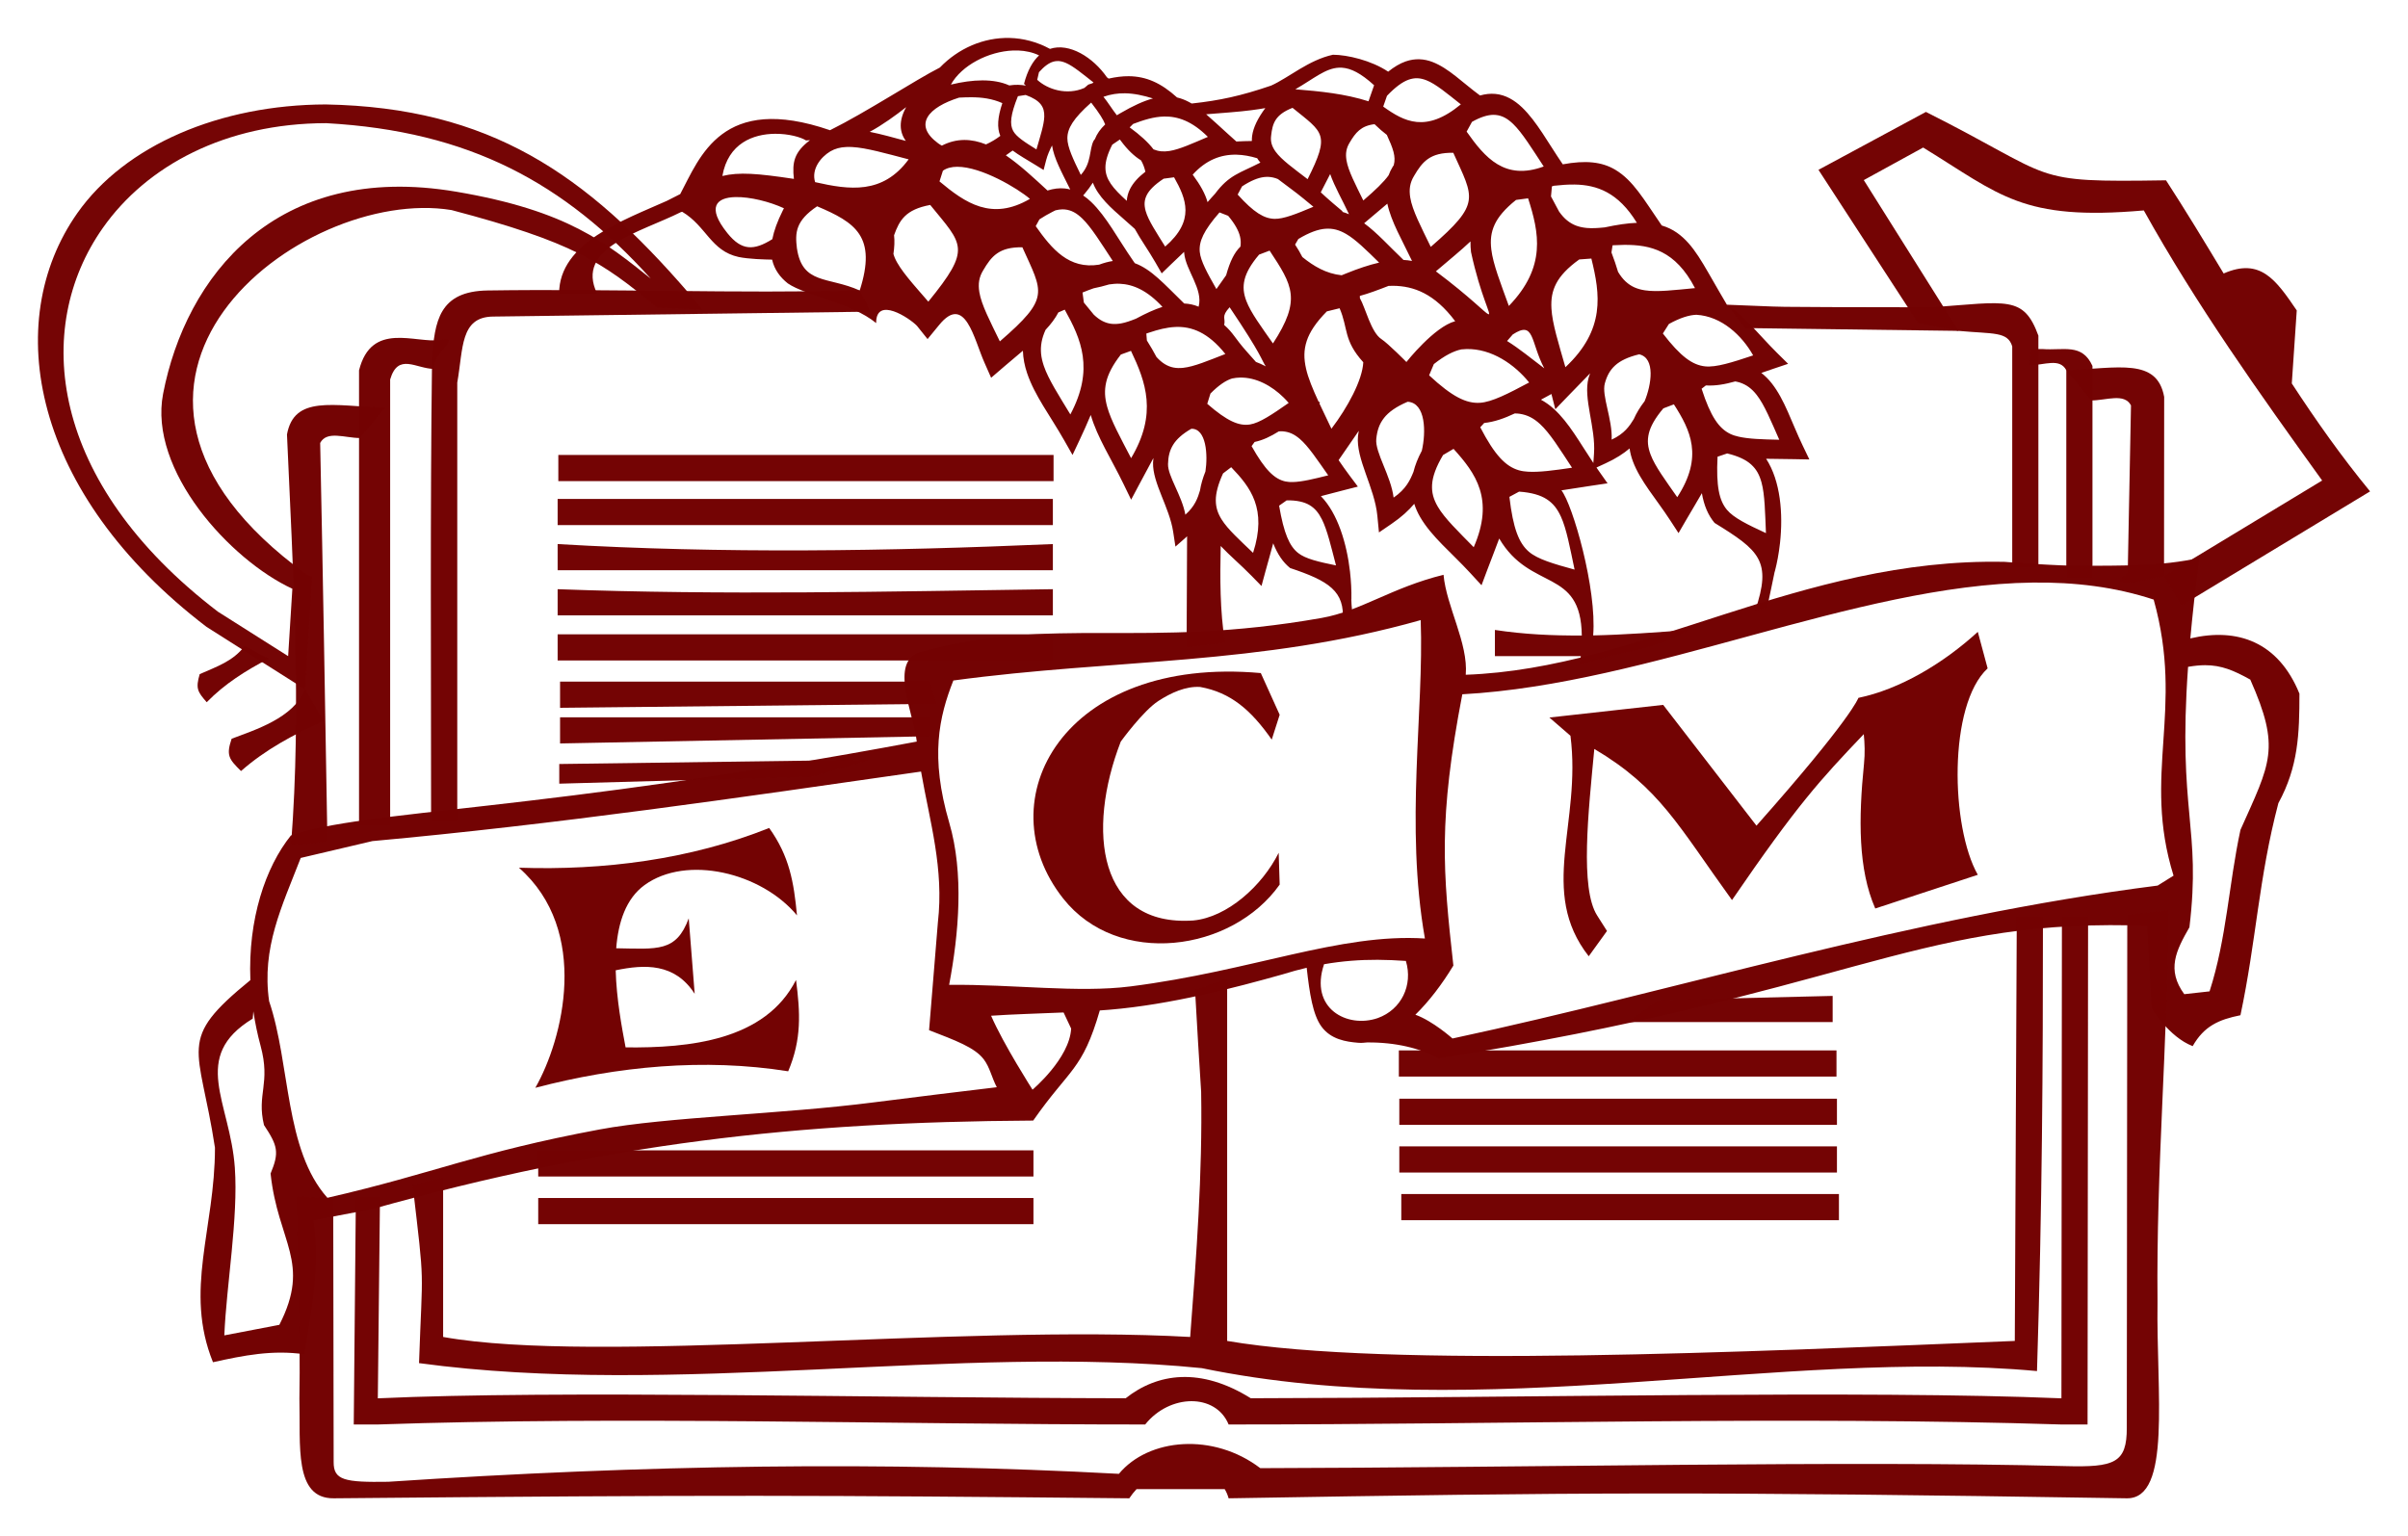 <?xml version="1.0" encoding="UTF-8" standalone="no"?> <svg xmlns:dc="http://purl.org/dc/elements/1.1/" xmlns:cc="http://creativecommons.org/ns#" xmlns:rdf="http://www.w3.org/1999/02/22-rdf-syntax-ns#" xmlns:svg="http://www.w3.org/2000/svg" xmlns="http://www.w3.org/2000/svg" xmlns:sodipodi="http://sodipodi.sourceforge.net/DTD/sodipodi-0.dtd" xmlns:inkscape="http://www.inkscape.org/namespaces/inkscape" version="1.1" id="svg4513" width="507.745" height="323.99" viewBox="0 0 507.745 323.99" sodipodi:docname="Editura de Stat a Moldovei (Tiraspol), 1938 logo.svg" inkscape:version="0.92.1 r15371"><defs id="defs4517"></defs><g id="g5826" transform="translate(-108.643,-102.95)"></g><g id="g6434" transform="translate(-108.643,-102.95)"><g transform="translate(2.35,-1.217)" id="g5137"><path inkscape:connector-curvature="0" id="path4523" style="fill:#730303;fill-opacity:1;stroke:#000000;stroke-width:0;stroke-linecap:butt;stroke-linejoin:miter;stroke-miterlimit:4;stroke-dasharray:none;stroke-opacity:1" d="m 268.479,278.787 c -16.655,6.662 -34.887,8.983 -52.773,8.377 15.148,13.314 9.282,36.267 3.465,46.42 17.311,-4.541 35.606,-6.303 53.32,-3.482 2.855,-6.767 2.547,-12.285 1.65,-19.27 -6.49,12.795 -22.517,14.379 -35.939,14.229 -0.77,-4.097 -1.93,-10.198 -2.086,-16.26 6.074,-1.259 12.446,-1.577 16.656,4.959 l -1.256,-15.916 c -2.634,7.159 -6.59,6.455 -15.293,6.311 0.431,-5.471 2.037,-10.459 5.977,-13.326 8.832,-6.429 24.643,-2.66 32.143,6.389 -0.668,-7.01 -1.585,-12.46 -5.863,-18.43 z"></path><path style="fill:#730303;fill-opacity:1;stroke:#000000;stroke-width:0;stroke-linecap:butt;stroke-linejoin:miter;stroke-miterlimit:4;stroke-dasharray:none;stroke-opacity:1" d="m 372.143,246.117 c -41.678,-3.725 -58.06,26.804 -41.675,47.539 11.532,14.593 35.614,11.291 45.654,-2.932 l -0.209,-6.702 c -3.496,7.014 -10.857,13.593 -17.979,14.272 -20.097,1.402 -22.588,-18.949 -15.319,-37.727 0,0 4.678,-6.472 7.958,-8.586 2.598,-1.674 5.712,-3.136 8.796,-2.932 6.443,1.167 10.722,4.868 15.078,11.099 l 1.675,-5.236 z" id="path5091" inkscape:connector-curvature="0" sodipodi:nodetypes="csccccacccc"></path><path id="path5093" style="fill:#730303;fill-opacity:1;stroke:#000000;stroke-width:0;stroke-linecap:butt;stroke-linejoin:miter;stroke-miterlimit:4;stroke-dasharray:none;stroke-opacity:1" d="m 523.328,237.426 c -7.301,6.679 -16.451,12.112 -25.176,13.92 0,0 -1.346,4.243 -21.494,26.951 l -19.672,-25.471 -23.99,2.666 4.443,3.85 c 2.373,18.509 -6.864,32.812 3.85,46.498 l 3.85,-5.332 -2.072,-3.258 c -3.647,-5.731 -1.86,-21.769 -0.6,-35.131 13.824,8.191 17.675,16.18 29.031,31.873 13.753,-20.08 18.57,-25.325 27.787,-34.994 0.197,1.97 0.271,4.032 0.049,6.236 -1.17,11.599 -1.252,22.266 2.373,30.535 l 21.621,-7.107 c -5.726,-10.089 -6.279,-35.782 2.072,-43.537 z" inkscape:connector-curvature="0" sodipodi:nodetypes="ccccccccccccccccc"></path><path sodipodi:nodetypes="cccccsscccccccccccccsccccccccccccscccccccsccccccccccccccccccccssccccccccccccccccsccccccc" inkscape:connector-curvature="0" id="rect5103" style="color:#000000;font-style:normal;font-variant:normal;font-weight:normal;font-stretch:normal;font-size:medium;line-height:normal;font-family:sans-serif;font-variant-ligatures:normal;font-variant-position:normal;font-variant-caps:normal;font-variant-numeric:normal;font-variant-alternates:normal;font-feature-settings:normal;text-indent:0;text-align:start;text-decoration:none;text-decoration-line:none;text-decoration-style:solid;text-decoration-color:#000000;letter-spacing:normal;word-spacing:normal;text-transform:none;writing-mode:lr-tb;direction:ltr;text-orientation:mixed;dominant-baseline:auto;baseline-shift:baseline;text-anchor:start;white-space:normal;shape-padding:0;clip-rule:nonzero;display:inline;overflow:visible;visibility:visible;opacity:1;isolation:auto;mix-blend-mode:normal;color-interpolation:sRGB;color-interpolation-filters:linearRGB;solid-color:#000000;solid-opacity:1;vector-effect:none;fill:#730303;fill-opacity:1;fill-rule:nonzero;stroke:none;stroke-width:6.3;stroke-linecap:butt;stroke-linejoin:miter;stroke-miterlimit:4;stroke-dasharray:none;stroke-dashoffset:0;stroke-opacity:1;color-rendering:auto;image-rendering:auto;shape-rendering:auto;text-rendering:auto;enable-background:accumulate" d="M 570.047,221.824 C 561.999,223.627 553.87,223.423 545.754,223.5 540.163,223.553 529,222.662 529,222.662 c -43.212,-0.918 -76.596,22.496 -113.643,23.811 0.557,-6.628 -4.087,-14.41 -4.684,-21.084 -10.982,2.71 -17.434,7.641 -25.703,9.102 -37.824,6.679 -56.2,-0.604 -84.551,7.188 -6.79,1.866 -1.443,13.066 -0.82,18.887 -79.173,14.846 -116.445,14.354 -131.969,19.805 -5.373,6.683 -9.061,17.686 -8.543,30.5 -15.731,12.829 -10.771,13.605 -7.467,35.352 0,17.125 -6.551,30.08 -0.418,45.236 6.495,-1.44 12.536,-2.643 19.266,-1.676 1.497,-9.482 3.376,-18.631 1.9,-28.262 l 12.439,-2.369 c 49.571,-13.841 89.253,-18.365 139.346,-18.658 7.673,-11.011 10.361,-10.497 14.041,-23.223 0.683,-0.05 1.365,-0.097 2.053,-0.154 13.006,-1.091 26.622,-4.684 36.484,-7.453 1.752,-0.549 3.441,-1.008 5.088,-1.395 0.606,5.438 1.299,9.886 3.088,12.363 2.006,2.776 5.241,3.244 7.734,3.453 0.63,0.053 1.269,0.015 1.912,-0.066 5.986,-0.057 11.224,1.224 15.074,3.355 85.455,-13.584 99.946,-28.906 145.758,-28.062 1.327,0.043 2.027,0.067 3.654,0.121 l 0.961,17.377 c 0,0 3.594,6.046 8.639,7.986 2.398,-4.233 5.527,-5.607 10.07,-6.516 3.349,-15.781 3.832,-28.9 7.996,-44.723 4.211,-7.72 4.443,-14.632 4.443,-23.1 -4.455,-10.933 -13.066,-13.983 -23.008,-11.65 0.454,-4.983 1.066,-10.568 1.904,-16.982 z m -35.129,5.207 c 8.842,-0.111 17.378,0.913 25.494,3.588 6.538,23.448 -2.489,36.701 4.189,58.221 l -3.352,2.094 c -52.271,6.643 -101.293,22.108 -148.689,32.25 0,0 -4.157,-3.709 -7.826,-5.012 2.879,-2.814 5.622,-6.414 8.014,-10.365 -2.206,-19.951 -3.222,-30.645 1.885,-57.215 39.72,-2.169 82.753,-23.09 120.285,-23.561 z m -129.061,7.916 c 0.717,19.288 -3.341,43.11 0.889,67.15 -18.01,-1.15 -36.33,6.829 -62.102,10.105 -11.041,1.404 -24.658,-0.474 -38.219,-0.332 2.055,-10.871 3.142,-23.543 0.029,-34.172 -4.091,-13.968 -2.16,-22.334 0.859,-30.016 34.166,-4.616 64.52,-3.109 98.543,-12.736 z m 165.387,9.508 c 3.438,-0.003 6.022,1.085 9.539,3.039 6.434,14.513 4.264,17.51 -2.072,31.691 -2.475,11.48 -2.91,22.882 -6.516,34.059 l -5.332,0.592 c -3.785,-5.169 -1.715,-9.212 1.088,-14.107 2.537,-21.19 -2.487,-24.015 -0.287,-54.928 1.313,-0.226 2.494,-0.345 3.58,-0.346 z m -270.738,22.434 c 1.846,10.611 4.859,20.421 3.545,31.84 l -1.854,22.701 c 5.508,2.144 9.609,3.626 11.514,6.125 1.304,1.711 1.684,3.844 2.766,5.906 -7.551,0.908 -16.538,1.984 -26.01,3.201 -19.371,2.49 -43.611,3.066 -57.717,5.701 -26.083,4.872 -34.602,9.176 -57.42,14.418 -9.067,-10.16 -7.771,-28.124 -12.291,-41.465 -1.606,-11.271 2.678,-19.937 6.664,-30.209 l 15.105,-3.553 c 38.745,-3.525 77.206,-9.137 115.697,-14.666 z m 96.309,39.699 c 1.944,0.007 3.912,0.101 5.92,0.238 1.539,5.147 -0.977,10.268 -5.922,12.049 -6.435,2.237 -14.482,-2.013 -11.334,-11.354 3.884,-0.677 7.583,-0.947 11.336,-0.934 z m -237.096,10.877 c 0.358,2.383 0.853,4.808 1.521,7.266 2.173,7.997 -0.862,10.14 0.718,16.713 2.89,4.345 3.267,5.744 1.39,10.222 1.543,14.545 8.626,18.667 1.849,31.905 l -11.604,2.225 c 0.444,-10.645 2.966,-24.749 2.217,-35.385 -0.975,-13.847 -9.485,-23.337 3.77,-31.414 z m 170.84,0.23 1.594,3.396 c -0.336,6.317 -8.145,12.885 -8.145,12.885 0,0 -6.117,-9.55 -8.734,-15.592 4.482,-0.312 9.719,-0.447 15.285,-0.689 z"></path></g><path sodipodi:nodetypes="ccccccccccccccccccccscccccccccccccccccccccccccccccccccccccccccccccccccccccccccccccccccccccccccccccccccccccccccccccccccccccccscccccccccccccccccccccccccccccccccccccccccccccccccccccccccccccccccccccccccccccccccccccccccccccccccccccccccccccccccccccccccccccccccccccccccccccccccccccccccccccccccccccccccccccccccccccccccccccccccccccccccccccccccccccccccccccccccccccccccccccccccccccccccccccccccccccccccccccccccccccccccccccccccccccccccccccccccccccccccccccccccccccccccccccccccccscccccccccccccccccccccccccccccccccccccccccccccccccscccccccccccccscccccccccccccccccccccccccccccccccccccccccccccccccccccccccccccccccccccccccccccccccccccccccc" inkscape:connector-curvature="0" id="path5201" d="m 321.502,110.955 c -5.43,-0.125 -10.74,2.151 -14.682,6.24 -5.181,2.631 -15.526,9.431 -23.158,13.217 -22.803,-7.847 -27.434,5.674 -31.59,13.469 -0.857,0.437 -1.828,0.927 -2.838,1.438 -8.95,4.017 -22.696,8.771 -22.696,19.531 h 7.996 c -4.645,-9.727 9.045,-12.845 17.711,-17.178 l 0.254,-0.051 c 5.116,3.061 6.004,8.233 11.889,9.527 2.149,0.442 5.353,0.528 7.062,0.557 0.461,2.077 1.679,3.725 3.309,5.012 3.858,2.642 13.342,4.032 18.627,8.367 -0.047,-5.777 7.073,-1.022 8.598,0.574 l 2.242,2.801 2.434,-2.965 c 5.492,-6.741 7.354,3.003 9.568,7.947 l 1.402,3.178 2.812,-2.416 c 1.384,-1.19 2.68,-2.269 3.887,-3.291 0.052,1.639 0.377,3.228 0.885,4.729 1.616,4.776 4.842,8.922 7.816,14.154 l 1.764,3.105 1.482,-3.141 c 0.812,-1.723 1.612,-3.509 2.359,-5.295 1.415,4.812 4.304,9.181 6.918,14.57 l 1.6,3.299 1.645,-3.098 c 1.119,-2.108 2.143,-3.954 3.051,-5.688 -0.029,0.322 -0.067,0.641 -0.076,0.965 -0.118,4.324 3.446,9.377 4.246,14.611 l 0.475,3.104 2.043,-1.791 c 0.15,-0.132 0.273,-0.257 0.414,-0.387 l -0.104,23.428 8.084,-1.039 c -1.065,-6.777 -1.039,-13.53 -0.898,-20.34 1.942,2.05 4.245,3.978 6.535,6.32 l 2.07,2.119 0.814,-3.004 c 0.605,-2.232 1.186,-4.198 1.656,-6.002 0.916,2.319 2.064,4.007 3.566,5.215 8.094,2.701 11.636,4.857 11.08,11.203 l 2.014,-1.176 c -0.058,-2.491 -0.111,-0.983 -0.193,-3.473 0.007,0.005 0.013,0.011 0.019,0.016 0.037,-1.779 -0.06,-3.755 -0.291,-5.785 -0.002,-0.025 -0.002,-0.051 -0.004,-0.076 l -0.004,0.002 c -0.679,-5.873 -2.566,-12.216 -6.131,-15.871 1.524,-0.381 3.166,-0.835 5.016,-1.305 l 2.781,-0.707 -1.797,-2.396 c -0.806,-1.074 -1.548,-2.143 -2.264,-3.189 l 0.07,-0.104 c 1.537,-2.254 2.937,-4.225 4.186,-6.08 -0.06,0.358 -0.132,0.716 -0.168,1.078 -0.48,4.842 3.502,10.869 4.078,16.824 l 0.344,3.533 2.646,-1.807 c 2.167,-1.482 3.639,-2.859 4.795,-4.23 0.307,0.969 0.722,1.891 1.225,2.76 2.434,4.203 6.576,7.476 10.582,11.832 l 2.377,2.584 1.232,-3.287 c 0.916,-2.445 1.781,-4.592 2.498,-6.57 6.572,11.214 17.243,6.101 17.414,20.453 -6.088,0.043 -12.18,-0.239 -18.322,-1.17 v 5.518 h 18.113 c -0.061,0.602 -0.133,1.225 -0.221,1.879 9.719,-3.439 15.035,-2.651 22.949,-7.396 -6.748,0.503 -13.435,1.011 -20.123,1.152 0.806,-9.84 -4.331,-27.618 -6.693,-30.596 1.9,-0.275 3.951,-0.623 6.258,-0.965 l 3.469,-0.516 -2.021,-2.869 c -0.11,-0.156 -0.209,-0.31 -0.316,-0.465 l 1.949,-0.898 c 2.207,-1.02 3.765,-2.049 5.031,-3.123 0.132,0.931 0.369,1.837 0.695,2.707 1.579,4.209 4.859,7.832 7.852,12.422 l 1.775,2.723 1.631,-2.811 c 1.212,-2.089 2.333,-3.915 3.291,-5.609 0.449,2.602 1.31,4.631 2.678,6.273 9.444,5.817 12.133,8.004 8.561,18.492 L 481.25,231.096 c 0.542,-2.538 1.09,-5.074 1.604,-7.617 0.006,0.007 0.011,0.013 0.018,0.019 0.474,-1.791 0.848,-3.816 1.086,-5.936 0.004,-0.026 0.009,-0.052 0.014,-0.078 h -0.004 c 0.677,-6.136 0.131,-13.084 -2.924,-17.781 1.779,0.041 3.707,0.04 5.867,0.082 l 3.248,0.062 -1.406,-2.93 c -2.373,-4.939 -3.771,-9.624 -6.551,-13.156 -0.629,-0.8 -1.354,-1.529 -2.168,-2.164 0.842,-0.292 1.643,-0.573 2.566,-0.883 l 3.08,-1.035 -2.311,-2.285 c -3.897,-3.852 -6.791,-7.791 -10.598,-10.182 l -1.641,-2.805 c -3.331,-5.687 -5.302,-9.848 -8.891,-12.371 -0.971,-0.683 -2.032,-1.183 -3.201,-1.531 l -0.133,-0.193 c -3.674,-5.351 -5.896,-9.293 -9.633,-11.541 -2.87,-1.726 -6.331,-2.045 -11.105,-1.164 -3.104,-4.546 -5.475,-9.025 -8.586,-12.006 -1.612,-1.545 -3.49,-2.64 -5.598,-2.842 -1.044,-0.1 -2.128,0.009 -3.268,0.33 -3.69,-2.71 -6.585,-5.748 -10.023,-7.068 -1.732,-0.665 -3.655,-0.824 -5.678,-0.107 -1.198,0.425 -2.412,1.139 -3.664,2.15 -3.565,-2.388 -8.617,-3.554 -11.648,-3.57 -5.159,1.127 -9.232,4.791 -13.023,6.504 -6.38,2.183 -10.889,3.149 -16.762,3.785 -0.783,-0.465 -1.582,-0.837 -2.436,-1.105 -0.215,-0.068 -0.431,-0.125 -0.648,-0.176 -3.33,-3.017 -6.471,-4.46 -10.219,-4.479 -1.313,-0.007 -2.708,0.171 -4.205,0.502 l -0.357,-0.264 c -2.909,-4.211 -7.941,-7.361 -12.018,-6.002 -2.751,-1.493 -5.657,-2.239 -8.533,-2.305 z m 0.797,2.645 c 0.347,-0.012 0.693,-0.013 1.035,0 1.577,0.058 3.084,0.389 4.408,1.033 -1.328,1.223 -2.442,3.157 -3.178,5.996 l 0.381,0.379 c -1.044,-0.189 -2.123,-0.251 -3.49,-0.041 -3.273,-1.487 -7.724,-1.286 -12.309,-0.178 2.256,-4.07 7.941,-7.004 13.152,-7.189 z m 9.59,2.229 c 0.498,0.031 1.001,0.173 1.551,0.414 1.552,0.679 3.514,2.322 5.779,4.102 -0.075,0.059 -0.153,0.106 -0.229,0.162 -0.294,0.099 -0.571,0.178 -0.873,0.287 l -0.826,0.701 c -3.674,1.614 -7.739,0.328 -9.943,-1.713 l 0.371,-1.609 c 1.135,-1.272 2.128,-1.959 2.996,-2.211 0.23,-0.067 0.454,-0.107 0.676,-0.127 0.167,-0.015 0.332,-0.016 0.498,-0.006 z m 59.109,1.391 c 0.193,-0.008 0.388,-0.006 0.586,0.006 1.896,0.113 4.008,1.157 6.799,3.703 l -1.18,3.381 c -5.023,-1.597 -10.112,-2.095 -15.43,-2.531 3.838,-2.195 6.325,-4.441 9.225,-4.559 z m 16.525,2.232 c 0.607,0.023 1.209,0.166 1.85,0.412 2.034,0.781 4.47,2.859 7.301,5.094 -7.385,6.115 -11.959,3.632 -16.369,0.473 l 0.795,-2.275 c 1.797,-1.89 3.297,-2.95 4.545,-3.393 0.66,-0.234 1.272,-0.333 1.879,-0.311 z M 345.842,122.625 c 1.96,0.027 3.914,0.465 5.912,1.086 -1.981,0.534 -4.192,1.551 -6.805,3.072 l -0.812,0.475 c -1.079,-1.397 -1.882,-2.739 -2.822,-3.896 1.53,-0.543 3.031,-0.757 4.527,-0.736 z m -20.932,0.352 c 1.604,0.579 2.611,1.246 3.168,1.957 0.59,0.753 0.789,1.567 0.756,2.633 -0.052,1.693 -0.844,4.127 -1.65,6.893 -2.424,-1.497 -4.243,-2.669 -4.904,-3.891 -0.758,-1.401 -0.59,-3.37 1,-7.334 z m -11.52,0.484 c 2.265,0.004 4.433,0.277 6.605,1.236 -1.001,2.992 -1.158,5.17 -0.428,6.91 -0.922,0.705 -1.946,1.313 -3.018,1.799 -3.013,-1.203 -6.118,-1.38 -9.314,0.256 -0.272,-0.15 -0.538,-0.314 -0.793,-0.502 -5.313,-3.922 -2.048,-7.584 4.443,-9.625 0.851,-0.043 1.683,-0.076 2.504,-0.074 z m 25.334,1.123 c 1.724,2.217 2.594,3.635 2.955,4.602 -1.013,0.967 -1.713,1.95 -2.174,3.102 -0.092,0.099 -0.179,0.207 -0.254,0.33 -0.977,1.862 -0.385,4.673 -2.711,7.219 -1.634,-3.339 -2.833,-5.897 -2.834,-7.719 -0.002,-2.09 1.245,-4.182 5.018,-7.533 z m -39.006,0.961 c -1.61,2.871 -1.425,5.266 -0.072,7.123 -2.671,-0.724 -5.193,-1.431 -7.617,-1.914 2.605,-1.381 5.556,-3.529 7.689,-5.209 z m 81.467,0.148 c 6.483,5.267 8.001,5.454 3.178,15.041 -2.881,-2.209 -5.514,-4.082 -6.754,-5.809 -0.78,-1.087 -1.112,-2.106 -0.936,-3.393 0.29,-2.53 0.813,-4.393 4.512,-5.84 z m -5.742,0.053 c -1.599,2.156 -2.536,4.087 -2.779,5.865 -0.05,0.368 -0.062,0.725 -0.055,1.076 -1.112,0.017 -2.208,0.042 -3.27,0.105 l -1.879,-1.691 c -1.699,-1.529 -3.134,-2.892 -4.49,-4.051 l 5.076,-0.406 c 3.455,-0.276 5.794,-0.614 7.396,-0.898 z m 48.08,1.424 c 0.173,-0.002 0.341,0.006 0.504,0.021 1.376,0.132 2.48,0.758 3.672,1.9 1.893,1.815 3.987,5.213 6.449,8.971 -8.221,3.018 -12.369,-1.844 -16.254,-7.352 l 1.129,-2.061 c 1.804,-1.02 3.287,-1.468 4.5,-1.48 z m -69.404,0.352 c 2.88,-0.058 5.896,0.979 9.215,4.295 -3.203,1.359 -5.989,2.65 -8.121,2.975 -1.229,0.187 -2.265,0.101 -3.34,-0.342 -1.151,-1.512 -2.811,-3.019 -5.027,-4.637 0.217,-0.228 0.446,-0.463 0.721,-0.725 2.154,-0.815 4.313,-1.521 6.553,-1.566 z m 44.355,1.617 c 0.904,0.88 1.763,1.623 2.594,2.258 1.277,2.789 1.967,4.553 1.457,6.398 -0.07,0.105 -0.148,0.208 -0.213,0.314 -0.365,0.595 -0.651,1.199 -0.873,1.809 -1.025,1.419 -2.723,3.063 -5.334,5.311 -1.636,-3.354 -3.196,-6.275 -3.549,-8.486 -0.222,-1.392 -0.065,-2.533 0.678,-3.734 1.212,-2.053 2.37,-3.538 5.24,-3.869 z m -126.398,2.027 c 2.854,-0.021 5.42,0.694 6.529,1.4 l 0.83,-0.053 c -3.349,2.537 -3.782,4.677 -3.391,8.162 -7.669,-1.151 -11.562,-1.47 -15.084,-0.611 1.215,-6.922 6.532,-8.864 11.115,-8.898 z m 72.703,1.205 0.238,0.32 c 1.374,1.848 2.764,3.188 4.229,4.084 0.424,0.742 0.723,1.535 0.91,2.389 -1.535,1.179 -2.604,2.381 -3.24,3.648 -0.412,0.82 -0.625,1.657 -0.684,2.494 -1.411,-1.289 -2.624,-2.482 -3.367,-3.592 -0.755,-1.128 -1.137,-2.175 -1.133,-3.484 0.003,-1.237 0.433,-2.803 1.443,-4.773 z m -14.305,1.254 c 0.434,2.768 1.986,5.547 3.838,9.289 -0.388,-0.102 -0.781,-0.184 -1.186,-0.223 -1.145,-0.11 -2.341,0.04 -3.604,0.438 -2.834,-2.609 -5.759,-5.355 -8.787,-7.42 l 1.436,-1.014 c 1.296,0.975 2.926,1.885 4.838,3.064 l 1.688,1.039 0.547,-2.113 c 0.27,-1.045 0.729,-2.062 1.23,-3.061 z m -43.434,0.326 c 0.415,-0.02 0.85,-0.017 1.312,0.008 2.94,0.153 7.124,1.357 11.885,2.596 -5.46,7.439 -12.493,6.446 -19.721,4.805 -0.828,-2.689 1.128,-5.249 3.221,-6.494 1.006,-0.579 2.058,-0.853 3.303,-0.914 z m 128.041,1.221 c 4.328,9.624 5.915,10.607 -4.75,19.84 -1.995,-4.117 -3.899,-7.702 -4.33,-10.416 -0.271,-1.708 -0.079,-3.108 0.826,-4.582 1.718,-2.927 3.33,-4.929 8.254,-4.842 z m -45.682,0.4 c 1.411,0.033 2.859,0.301 4.332,0.746 0.098,0.157 0.198,0.314 0.307,0.465 0.112,0.157 0.248,0.303 0.369,0.455 -4.349,2.237 -6.556,2.539 -9.578,6.592 l -0.76,0.832 c -0.289,0.316 -0.538,0.613 -0.805,0.918 -0.468,-1.712 -1.495,-3.593 -3.131,-5.797 2.796,-3.088 5.929,-4.289 9.266,-4.211 z m -58.914,2.551 c 5.089,-0.019 12.728,4.538 15.328,6.766 -8.062,4.716 -13.63,0.863 -19.07,-3.68 l 0.719,-2.256 c 0.81,-0.576 1.849,-0.826 3.023,-0.83 z m 78.637,1.533 c 0.941,2.685 2.544,5.409 3.969,8.475 -0.478,-0.204 -0.971,-0.38 -1.477,-0.523 l 0.15,-0.062 -2.045,-1.729 c -0.91,-0.769 -1.759,-1.545 -2.582,-2.307 0.712,-1.387 1.388,-2.675 1.984,-3.854 z m -12.973,0.602 c 0.674,0.032 1.307,0.188 1.955,0.455 1.672,1.297 3.537,2.59 5.361,4.094 l 2.119,1.746 c -3.56,1.502 -6.288,2.602 -8.203,2.551 -2.197,-0.059 -4.358,-1.338 -7.766,-5.125 l 0.928,-1.725 c 1.878,-1.227 3.409,-1.828 4.654,-1.965 0.329,-0.036 0.644,-0.046 0.951,-0.031 z m -19.943,0.082 c 2.56,4.544 4.475,9.11 -1.877,14.611 -1.837,-2.955 -3.562,-5.525 -4.111,-7.496 -0.346,-1.241 -0.32,-2.27 0.232,-3.369 0.522,-1.039 1.641,-2.188 3.562,-3.453 z m -17.125,1.133 c 0.281,0.728 0.643,1.416 1.072,2.057 1.875,2.801 4.802,4.968 7.773,7.691 1.218,2.235 2.872,4.514 4.357,7.098 l 1.314,2.283 1.896,-1.836 c 1.013,-0.981 1.962,-1.866 2.834,-2.701 0.006,0.099 0.006,0.198 0.016,0.297 0.336,3.609 4.038,7.572 3.039,11.268 2.711,2.031 1.134,0.481 0,0 -0.968,-0.407 -1.974,-0.625 -3.041,-0.674 l -0.152,-0.146 c -4.103,-3.998 -6.775,-7.067 -10.262,-8.354 l -0.293,-0.422 c -3.276,-4.715 -5.69,-9.41 -8.914,-12.5 -0.532,-0.51 -1.094,-0.964 -1.682,-1.359 l 0.367,-0.43 c 0.634,-0.741 1.178,-1.503 1.674,-2.271 z m 101.566,0.395 c 4.706,0.075 9.209,1.641 13.145,8.072 -1.97,0.077 -4.216,0.412 -6.779,0.963 -1.39,0.144 -2.678,0.225 -3.75,0.125 -1.654,-0.154 -2.941,-0.595 -4.18,-1.592 -0.57,-0.458 -1.136,-1.076 -1.691,-1.863 -0.498,-0.951 -1.067,-2.003 -1.707,-3.193 l 0.193,-2.127 c 0.139,-0.043 0.277,-0.084 0.418,-0.127 1.462,-0.159 2.917,-0.281 4.352,-0.258 z m -176.947,2.645 c 3.082,-0.077 7.251,0.975 10.242,2.357 l -0.266,0.531 c -1.114,2.227 -1.834,4.208 -2.184,5.992 -3.871,2.419 -6.448,2.492 -9.475,-1.277 -4.446,-5.537 -2.281,-7.504 1.682,-7.604 z m 167.154,0.26 c 2.32,7.228 3.902,14.457 -4.057,22.701 -1.705,-4.71 -3.331,-8.813 -3.699,-11.918 -0.232,-1.955 -0.069,-3.558 0.705,-5.244 0.731,-1.593 2.159,-3.328 4.514,-5.199 z m -29.68,1.129 c 0.838,3.883 3.133,7.704 5.205,12.082 -0.582,-0.107 -1.175,-0.187 -1.797,-0.213 -2.988,-2.838 -5.483,-5.664 -8.293,-7.736 l 0.609,-0.52 c 1.568,-1.34 2.996,-2.51 4.275,-3.613 z m -96.385,0.27 c 6.881,8.467 8.808,9.086 -0.4,20.398 -3.097,-3.591 -5.973,-6.683 -7.07,-9.24 -0.121,-0.282 -0.202,-0.553 -0.287,-0.824 0.202,-1.401 0.276,-2.712 0.135,-3.945 1.134,-3.166 2.414,-5.426 7.623,-6.389 z m -23.846,0.285 c 8.107,3.435 12.627,6.371 8.977,17.756 -6.647,-3.002 -12.113,-1.155 -13.244,-8.941 -0.398,-3.262 -0.272,-5.768 4.268,-8.814 z m 51.719,0.646 c 0.173,-0.002 0.341,0.006 0.504,0.021 1.376,0.132 2.48,0.758 3.672,1.9 1.893,1.815 3.988,5.213 6.451,8.971 -0.911,0.136 -1.87,0.397 -2.887,0.771 -6.363,1.024 -9.966,-3.298 -13.367,-8.121 l 0.783,-1.432 c 0.875,-0.558 1.771,-1.1 2.717,-1.574 l 0.654,-0.328 c 0.529,-0.132 1.021,-0.204 1.473,-0.209 z m 33.125,0.646 1.824,0.715 c 1.442,1.718 2.219,3.167 2.504,4.387 0.172,0.735 0.186,1.416 0.09,2.102 -1.259,1.223 -2.198,3.063 -3.023,6.049 -0.642,0.924 -1.324,1.882 -2.049,2.91 -1.916,-3.355 -3.33,-5.934 -3.508,-7.842 -0.204,-2.189 0.808,-4.485 4.162,-8.32 z m 22.338,3.445 c 1.6,-0.114 2.909,0.265 4.35,1.094 2.035,1.171 4.341,3.465 6.969,6.047 -2.101,0.481 -4.426,1.253 -7.074,2.332 l -0.83,0.338 c -3.268,-0.344 -5.875,-1.9 -8.283,-3.846 -0.449,-0.89 -0.968,-1.762 -1.533,-2.621 l 0.689,-1.182 c 2.324,-1.4 4.201,-2.055 5.713,-2.162 z m 30.58,2.668 c -0.009,0.75 0.028,1.498 0.115,2.238 2.048,9.483 4.493,13.45 3.639,13.113 -0.708,-0.28 -3.687,-3.523 -11.045,-9.038 2.813,-2.414 5.296,-4.405 7.291,-6.312 z m 32.361,0.732 c 5.571,-0.051 10.868,1.18 14.98,9.119 -4.241,0.4 -7.969,0.874 -10.576,0.463 -1.641,-0.259 -2.9,-0.788 -4.074,-1.881 -0.54,-0.503 -1.065,-1.168 -1.57,-2.006 -0.376,-1.285 -0.842,-2.649 -1.393,-4.094 l 0.229,-1.5 c 0.056,-0.007 0.112,-0.016 0.168,-0.023 0.748,-0.039 1.495,-0.071 2.236,-0.078 z m -126.846,0.51 c 4.328,9.624 5.917,10.609 -4.748,19.842 -1.995,-4.117 -3.899,-7.704 -4.33,-10.418 -0.271,-1.708 -0.079,-3.108 0.826,-4.582 1.718,-2.927 3.329,-4.929 8.252,-4.842 z m 52.131,0.701 c 4.847,7.346 6.737,10.31 0.707,19.578 -2.438,-3.493 -4.69,-6.503 -5.617,-8.975 -0.584,-1.556 -0.744,-2.911 -0.371,-4.471 0.352,-1.474 1.303,-3.222 3.062,-5.287 z m 67.844,1.674 c 1.862,7.519 2.988,14.991 -5.473,22.916 -1.406,-4.912 -2.773,-9.198 -2.945,-12.389 -0.109,-2.009 0.155,-3.635 1.033,-5.309 0.83,-1.581 2.365,-3.264 4.832,-5.029 z m -99.471,5.312 c 2.85,0.12 5.82,1.395 9.031,4.875 -1.666,0.536 -3.514,1.378 -5.59,2.498 -1.151,0.46 -2.229,0.837 -3.16,0.996 -1.441,0.246 -2.629,0.138 -3.889,-0.498 -0.581,-0.294 -1.193,-0.738 -1.83,-1.344 -0.618,-0.767 -1.315,-1.609 -2.102,-2.564 l -0.279,-2.111 c 0.783,-0.322 1.566,-0.627 2.352,-0.896 1.027,-0.194 2.106,-0.474 3.258,-0.812 0.73,-0.108 1.464,-0.174 2.209,-0.143 z m 57.609,0.434 c 4.417,0.02 8.8,1.671 13.148,7.465 -4.442,1.186 -10.285,8.609 -10.285,8.609 0,0 -3.821,-3.876 -5.266,-4.83 -2.196,-1.412 -3.38,-6.648 -4.541,-8.635 l -0.008,-0.48 c 1.84,-0.495 3.835,-1.245 6.041,-2.105 0.304,-0.013 0.607,-0.025 0.91,-0.023 z m -26.799,16.986 c -0.68,-0.356 -1.366,-0.681 -2.07,-0.932 l -1.973,-2.225 c -2.546,-2.869 -2.719,-3.805 -4.721,-5.576 0.365,-1.469 -0.729,-1.678 1.15,-3.732 6.926,10.301 6.661,11.02 7.614,12.465 z m 15.574,-12.25 c 1.838,4.243 0.769,6.735 4.994,11.385 -0.176,3.768 -3.321,9.561 -6.717,14.021 -0.91,-1.909 -1.768,-3.686 -2.559,-5.385 l 0.189,-0.133 -0.359,-0.232 c -1.195,-2.589 -2.178,-4.939 -2.623,-6.926 -0.475,-2.122 -0.487,-3.903 0.148,-5.844 0.6,-1.834 1.932,-3.903 4.242,-6.227 z m -57.959,0.295 c 3.457,6.185 6.282,12.543 1.188,22.096 -2.417,-3.985 -4.641,-7.42 -5.59,-10.225 -0.598,-1.766 -0.787,-3.298 -0.473,-5.051 0.14,-0.783 0.418,-1.638 0.832,-2.559 1.117,-1.192 2.033,-2.39 2.705,-3.676 z m 101.115,12.373 c -2.773,-2.092 -5.261,-4.167 -7.842,-5.762 l 1.199,-1.379 c 4.645,-3.028 3.682,1.514 6.643,7.141 z m 32.072,-11.291 c 5.323,0.3 9.611,4.362 11.973,8.562 -4.43,1.485 -7.821,2.558 -10.127,2.316 -2.646,-0.277 -5.137,-2.027 -8.91,-6.934 l 1.273,-2.004 c 2.376,-1.31 4.277,-1.892 5.791,-1.941 z m -109.828,2.566 c 3.4,-0.137 6.863,1.134 10.51,5.701 -3.532,1.371 -6.612,2.691 -8.918,2.922 -1.452,0.145 -2.633,-0.05 -3.857,-0.791 -0.563,-0.341 -1.146,-0.837 -1.748,-1.498 -0.583,-1.108 -1.261,-2.27 -2.025,-3.486 l -0.113,-1.449 c 0.045,-0.019 0.09,-0.041 0.135,-0.06 0.631,-0.213 1.261,-0.418 1.893,-0.6 0.888,-0.255 1.779,-0.466 2.672,-0.598 0.483,-0.071 0.967,-0.121 1.453,-0.141 z m 61.355,4.66 c 5.306,-0.117 10.149,3.248 13.211,7.049 -4.45,2.377 -7.868,4.129 -10.365,4.285 -2.866,0.179 -5.831,-1.24 -10.725,-5.793 l 0.996,-2.365 c 2.294,-1.822 4.213,-2.781 5.816,-3.105 0.357,-0.04 0.713,-0.062 1.066,-0.07 z m -70.744,0.383 c 3.126,6.564 5.614,13.255 0.025,22.629 -2.203,-4.243 -4.245,-7.913 -5.045,-10.844 -0.504,-1.845 -0.611,-3.42 -0.205,-5.186 0.383,-1.668 1.346,-3.597 3.088,-5.822 z m 107.158,0.727 c 3.48,0.783 2.572,6.484 1.148,9.885 -0.989,1.288 -1.749,2.542 -2.287,3.781 -0.891,1.454 -1.978,3.083 -4.662,4.324 0.181,-4.302 -2.139,-9.289 -1.445,-11.84 0.437,-1.606 1.064,-2.789 2.182,-3.809 1.056,-0.963 2.686,-1.774 5.064,-2.342 z m -10.35,4.008 c -0.11,0.318 -0.232,0.632 -0.32,0.957 -1.182,4.344 1.532,10.456 1.145,15.979 l -0.137,1.973 c -2.902,-4.333 -5.118,-8.481 -8.355,-11.426 -0.813,-0.74 -1.715,-1.387 -2.695,-1.918 0.724,-0.397 1.44,-0.789 2.209,-1.203 l 0.822,3.217 2.572,-2.674 c 1.75,-1.821 3.334,-3.403 4.76,-4.904 z m -73.848,0.898 c 3.465,-0.086 6.76,1.779 9.221,4.197 0.379,0.372 0.736,0.757 1.072,1.15 -3.472,2.427 -6.141,4.225 -8.156,4.543 -2.312,0.366 -4.794,-0.679 -9.014,-4.359 l 0.676,-2.164 c 1.757,-1.779 3.259,-2.769 4.539,-3.172 0.287,-0.061 0.575,-0.108 0.861,-0.141 0.268,-0.03 0.534,-0.048 0.801,-0.055 z m 104.455,0.812 c 0.31,0.06 0.618,0.12 0.889,0.207 1.527,0.49 2.603,1.331 3.631,2.637 1.632,2.074 3.039,5.559 4.762,9.455 -3.578,-0.071 -6.492,-0.168 -8.604,-0.658 -0.235,-0.076 -0.539,-0.145 -0.803,-0.217 -0.019,-0.005 -0.04,-0.011 -0.059,-0.016 -0.306,-0.1 -0.59,-0.21 -0.852,-0.336 -2.399,-1.152 -4.156,-3.639 -6.057,-9.529 l 0.898,-0.699 c 2.004,0.119 3.998,-0.227 6.193,-0.844 z m -69.08,4.287 c 3.842,0.21 3.899,6.442 2.994,10.322 -0.826,1.556 -1.412,3.036 -1.764,4.459 -0.688,1.707 -1.556,3.633 -4.186,5.434 -0.577,-4.617 -3.938,-9.518 -3.656,-12.361 0.178,-1.79 0.634,-3.163 1.641,-4.449 0.951,-1.216 2.541,-2.373 4.971,-3.404 z m 56.143,0.547 c 3.475,5.426 6.285,11.017 0.707,19.578 -2.438,-3.493 -4.688,-6.503 -5.615,-8.975 -0.584,-1.556 -0.745,-2.911 -0.373,-4.471 0.352,-1.474 1.303,-3.22 3.062,-5.285 z m -33.557,1.918 c 0.34,0.009 0.68,0.016 0.982,0.061 1.713,0.249 3.006,0.953 4.334,2.16 2.109,1.918 4.231,5.381 6.762,9.225 -3.822,0.565 -6.942,0.985 -9.277,0.84 -0.281,-0.041 -0.64,-0.064 -0.955,-0.094 -0.344,-0.051 -0.666,-0.118 -0.967,-0.205 -2.759,-0.798 -5.075,-3.133 -8.152,-9.07 l 0.83,-0.906 c 2.154,-0.233 4.217,-0.958 6.443,-2.01 z m -68.195,3.232 c 3.157,-0.092 3.515,5.51 2.975,9.006 -0.565,1.409 -0.945,2.735 -1.146,3.998 -0.462,1.562 -1.057,3.329 -3.088,5.115 -0.726,-4.049 -3.725,-8.144 -3.656,-10.684 0.044,-1.599 0.336,-2.848 1.08,-4.061 0.703,-1.145 1.925,-2.286 3.836,-3.375 z m 19.236,0.537 c 1.402,0.097 2.492,0.626 3.635,1.6 1.816,1.547 3.727,4.462 5.992,7.684 -3.059,0.775 -5.56,1.374 -7.459,1.416 -0.233,-0.017 -0.526,-0.012 -0.787,-0.016 -0.282,-0.021 -0.549,-0.056 -0.797,-0.111 -2.28,-0.508 -4.288,-2.41 -7.113,-7.447 l 0.637,-0.883 c 1.726,-0.363 3.353,-1.136 5.092,-2.225 0.276,-0.017 0.553,-0.035 0.801,-0.018 z m 36.053,3.701 c 4.67,5.161 8.661,10.617 4.256,20.742 -3.22,-3.286 -6.153,-6.093 -7.582,-8.561 -0.9,-1.554 -1.312,-2.97 -1.195,-4.699 0.111,-1.634 0.81,-3.665 2.312,-6.182 z m 57.703,0.965 c 2.378,0.568 4.009,1.379 5.064,2.342 1.118,1.019 1.745,2.203 2.182,3.809 0.694,2.551 0.743,6.351 0.924,10.652 -3.874,-1.791 -6.802,-3.209 -8.225,-4.918 -1.632,-1.961 -2.297,-4.946 -1.982,-11.193 z M 368.25,201.482 c 4.072,4.235 7.613,8.778 4.611,18.064 -2.793,-2.679 -5.329,-4.952 -6.625,-7.035 -0.816,-1.311 -1.229,-2.534 -1.23,-4.074 -0.002,-1.455 0.451,-3.307 1.527,-5.645 z m 60.705,5.154 c 2.633,0.179 4.513,0.751 5.809,1.588 1.372,0.886 2.251,2.034 3.004,3.668 1.195,2.595 1.926,6.637 2.889,11.189 -4.443,-1.215 -7.813,-2.201 -9.633,-3.768 -2.088,-1.797 -3.33,-4.861 -4.113,-11.576 z m -49.006,1.838 c 2.143,-0.032 3.698,0.34 4.795,0.988 1.161,0.686 1.938,1.639 2.639,3.031 1.114,2.212 1.932,5.74 2.967,9.703 -3.668,-0.755 -6.454,-1.386 -8.016,-2.643 -1.792,-1.441 -2.97,-4.063 -3.98,-9.955 z" style="color:#000000;font-style:normal;font-variant:normal;font-weight:normal;font-stretch:normal;font-size:medium;line-height:normal;font-family:sans-serif;font-variant-ligatures:normal;font-variant-position:normal;font-variant-caps:normal;font-variant-numeric:normal;font-variant-alternates:normal;font-feature-settings:normal;text-indent:0;text-align:start;text-decoration:none;text-decoration-line:none;text-decoration-style:solid;text-decoration-color:#000000;letter-spacing:normal;word-spacing:normal;text-transform:none;writing-mode:lr-tb;direction:ltr;text-orientation:mixed;dominant-baseline:auto;baseline-shift:baseline;text-anchor:start;white-space:normal;shape-padding:0;clip-rule:nonzero;display:inline;overflow:visible;visibility:visible;opacity:1;isolation:auto;mix-blend-mode:normal;color-interpolation:sRGB;color-interpolation-filters:linearRGB;solid-color:#000000;solid-opacity:1;vector-effect:none;fill:#730303;fill-opacity:0.99;fill-rule:nonzero;stroke:none;stroke-width:3.807;stroke-linecap:butt;stroke-linejoin:miter;stroke-miterlimit:4;stroke-dasharray:none;stroke-dashoffset:0;stroke-opacity:1;color-rendering:auto;image-rendering:auto;shape-rendering:auto;text-rendering:auto;enable-background:accumulate"></path><g id="g5851"><path sodipodi:nodetypes="ccccccccccccccccc" inkscape:connector-curvature="0" d="m 533.896,296.229 -0.418,89.523 c -56.543,2.302 -131.985,5.816 -166.08,0 v -75.684 l -0.17,0.043 c 2.6e-4,-0.246 0.002,-0.473 0.002,-0.721 l -6.605,2.354 c 0.427,8.028 0.886,14.893 1.289,21.502 0.294,17.232 -0.994,34.384 -2.314,51.668 -48.603,-2.724 -125.181,5.816 -157.52,0 V 351.231 l -6.424,1.676 c 2.608,22.286 2.072,16.316 1.342,37.525 53.916,7.317 114.094,-4.083 165.051,1.059 59.091,12.176 122.729,-4.304 176.109,0.616 1.096,-34.943 1.256,-64.042 1.256,-95.879 z" style="fill:#730303;fill-opacity:0.99;stroke:#730303;stroke-width:0;stroke-miterlimit:4;stroke-dasharray:none;stroke-opacity:0.99" id="rect5705"></path><path sodipodi:nodetypes="cccccccccc" inkscape:connector-curvature="0" id="rect5705-3" d="m 516.036,167.758 c -40.289,-0.07 -28.136,-0.019 -43.265,-0.545 l 3.85,4.925 44.99,0.592 c 7.377,0.682 10.365,0.094 11.324,3.271 v 46.582 h 5.516 v -48.836 l 0.002,-0.002 c -3.109,-8.501 -6.558,-7.149 -22.417,-5.988 z" style="fill:#730303;fill-opacity:0.99;stroke:#730303;stroke-width:0;stroke-miterlimit:4;stroke-dasharray:none;stroke-opacity:0.99"></path><path style="fill:#730303;fill-opacity:0.99;stroke:#730303;stroke-width:0;stroke-miterlimit:4;stroke-dasharray:none;stroke-opacity:0.99" d="m 211.467,164.211 c -10.221,0.152 -11.208,6.43 -11.725,14.617 -0.405,31.979 -0.199,64.967 -0.199,97.303 h 5.518 v -92.484 c 1.276,-7.246 0.598,-13.842 7.521,-13.932 l 79.643,-1.035 -2.303,-4.469 c -26.161,0.661 -52.267,-0.388 -78.455,0 z" id="rect5705-3-4-1" inkscape:connector-curvature="0" sodipodi:nodetypes="sccccsccs"></path></g><g id="g5951"><path transform="matrix(0,1,1,0,0,0)" style="fill:#730303;fill-opacity:0.99;stroke:#730303;stroke-width:0;stroke-miterlimit:4;stroke-dasharray:none;stroke-opacity:0.99" d="m 313.876,458.316 4.628,-6.516 v 43.272 h -5.517 z" id="rect5705-3-4-4" inkscape:connector-curvature="0" sodipodi:nodetypes="ccccc"></path><rect style="fill:#730303;fill-opacity:0.99;stroke:#730303;stroke-width:0;stroke-miterlimit:4;stroke-dasharray:none;stroke-opacity:0.99" id="rect5705-3-4-2" width="5.517" height="92.277" x="-329.998" y="403.602" transform="rotate(-90)"></rect><rect style="fill:#730303;fill-opacity:0.99;stroke:#730303;stroke-width:0;stroke-miterlimit:4;stroke-dasharray:none;stroke-opacity:0.99" id="rect5705-3-4-2-1" width="5.517" height="92.277" x="-340.184" y="403.7" transform="rotate(-90)"></rect><rect style="fill:#730303;fill-opacity:0.99;stroke:#730303;stroke-width:0;stroke-miterlimit:4;stroke-dasharray:none;stroke-opacity:0.99" id="rect5705-3-4-2-1-6" width="5.517" height="92.277" x="-350.236" y="403.7" transform="rotate(-90)"></rect><rect style="fill:#730303;fill-opacity:0.99;stroke:#730303;stroke-width:0;stroke-miterlimit:4;stroke-dasharray:none;stroke-opacity:0.99" id="rect5705-3-4-2-1-6-1" width="5.517" height="92.277" x="-360.288" y="404.118" transform="rotate(-90)"></rect></g><g id="g6094"><path transform="rotate(-90)" style="fill:#730303;fill-opacity:0.99;stroke:#730303;stroke-width:0;stroke-miterlimit:4;stroke-dasharray:none;stroke-opacity:0.99" d="m -361.126,222.131 h 5.517 v 104.423 h -5.517 z" id="rect5705-3-4-7" inkscape:connector-curvature="0"></path><path inkscape:connector-curvature="0" style="fill:#730303;fill-opacity:0.99;stroke:#730303;stroke-width:0;stroke-miterlimit:4;stroke-dasharray:none;stroke-opacity:0.99" d="m 222.131,351.074 v -5.517 h 104.423 v 5.517 z" id="rect5705-3-4-7-3"></path><g id="g6081"><path id="rect5705-3-4-7-3-2" d="m 226.371,204.417 v -5.517 h 104.423 v 5.517 z" style="fill:#730303;fill-opacity:0.99;stroke:#730303;stroke-width:0;stroke-miterlimit:4;stroke-dasharray:none;stroke-opacity:0.99" inkscape:connector-curvature="0"></path><path id="rect5705-3-4-7-3-1" d="m 226.225,213.693 v -5.517 h 104.423 v 5.517 z" style="fill:#730303;fill-opacity:0.99;stroke:#730303;stroke-width:0;stroke-miterlimit:4;stroke-dasharray:none;stroke-opacity:0.99" inkscape:connector-curvature="0"></path><path sodipodi:nodetypes="ccccc" id="rect5705-3-4-7-3-0" d="m 226.225,223.21 v -5.517 c 34.868,2.044 69.586,1.508 104.423,0 v 5.517 z" style="fill:#730303;fill-opacity:0.99;stroke:#730303;stroke-width:0;stroke-miterlimit:4;stroke-dasharray:none;stroke-opacity:0.99" inkscape:connector-curvature="0"></path><path sodipodi:nodetypes="ccccc" id="rect5705-3-4-7-3-8" d="m 226.225,232.727 v -5.517 c 34.807,1.291 69.611,0.492 104.423,0 v 5.517 z" style="fill:#730303;fill-opacity:0.99;stroke:#730303;stroke-width:0;stroke-miterlimit:4;stroke-dasharray:none;stroke-opacity:0.99" inkscape:connector-curvature="0"></path><path id="rect5705-3-4-7-3-9" d="m 226.225,242.243 v -5.517 h 104.423 v 5.517 z" style="fill:#730303;fill-opacity:0.99;stroke:#730303;stroke-width:0;stroke-miterlimit:4;stroke-dasharray:none;stroke-opacity:0.99" inkscape:connector-curvature="0"></path><path sodipodi:nodetypes="ccccc" id="rect5705-3-4-7-3-6" d="m 226.738,252.226 v -5.517 h 78.036 l 1.257,4.679 z" style="fill:#730303;fill-opacity:0.99;stroke:#730303;stroke-width:0;stroke-miterlimit:4;stroke-dasharray:none;stroke-opacity:0.99" inkscape:connector-curvature="0"></path><path sodipodi:nodetypes="ccccc" id="rect5705-3-4-7-3-6-1" d="m 226.738,259.743 v -5.517 h 78.036 v 4 z" style="fill:#730303;fill-opacity:0.99;stroke:#730303;stroke-width:0;stroke-miterlimit:4;stroke-dasharray:none;stroke-opacity:0.99" inkscape:connector-curvature="0"></path><path sodipodi:nodetypes="ccccc" inkscape:connector-curvature="0" id="path6071" d="m 226.568,264.08 v 4.146 l 53.31,-1.481 12.143,-3.554 z" style="fill:#730303;fill-opacity:0.99;stroke:#000000;stroke-width:0;stroke-linecap:butt;stroke-linejoin:miter;stroke-miterlimit:4;stroke-dasharray:none;stroke-opacity:1"></path></g></g><path d="m 543.414,296.229 -0.104,101.627 c -40.867,-1.731 -113.106,-0.102 -170.932,-0.016 -10.598,-6.616 -19.674,-5.308 -26.379,0.002 -53.312,-0.082 -119.99,-1.719 -157.689,0.014 l 0.453,-42.291 h -5.084 l -0.445,47.807 h 5.082 c 51.75,-1.777 107.866,0 161.799,0 5.142,-6.452 14.853,-6.652 17.592,0 58.533,0 119.434,-1.777 175.598,0 h 5.516 l 0.111,-107.143 z" style="fill:#730303;fill-opacity:0.99;stroke:#730303;stroke-width:0;stroke-miterlimit:4;stroke-dasharray:none;stroke-opacity:0.99" id="rect5705-3-4-5" inkscape:connector-curvature="0"></path><path sodipodi:nodetypes="cccccccc" inkscape:connector-curvature="0" d="m 536.803,176.562 -0.239,3.428 c 3.181,-0.018 6.361,-1.62 7.773,1.037 v 43.797 h 5.518 v -44.693 c -2.2,-4.858 -6.092,-3.22 -10.533,-3.568 z" style="fill:#730303;fill-opacity:0.99;stroke:#730303;stroke-width:0;stroke-miterlimit:4;stroke-dasharray:none;stroke-opacity:0.99" id="rect5705-3-4-3"></path><path d="m 565.834,294.957 -8.637,0.924 -0.104,108.141 c 0.039,7.497 -2.586,8.406 -12.998,8.127 -44.874,-1.19 -113.388,0.317 -169.711,0.434 -9.907,-7.553 -23.548,-6.35 -29.812,1.197 -49.604,-2.682 -99.765,-1.922 -154.061,1.674 -9.223,0.143 -11.548,-0.324 -11.514,-4.174 l -0.092,-55.535 -7.65,-0.473 c 0.102,14.728 0.77,27.975 0.521,42.701 0.252,9.83 -1.187,21.045 7.232,20.967 79.935,-0.745 102.191,-0.645 167.756,0 0.468,-0.711 0.983,-1.349 1.529,-1.934 h 18.588 c 0.354,0.591 0.635,1.235 0.824,1.934 74.014,-1.257 99.137,-1.451 189.373,0 9.504,0.153 6.209,-22.264 6.494,-41.406 -0.281,-28.677 2.145,-53.896 2.26,-82.576 z" style="fill:#730303;fill-opacity:0.99;stroke:#730303;stroke-width:0;stroke-miterlimit:4;stroke-dasharray:none;stroke-opacity:0.99" id="rect5705-3-4-5-7" inkscape:connector-curvature="0"></path><path sodipodi:nodetypes="ccccccc" inkscape:connector-curvature="0" d="m 544.336,181.027 5.278,6.381 c 3.181,-0.018 6.954,-1.62 8.365,1.037 l -0.689,35.354 c -5.317,4.02 5.017,0.952 7.655,0.67 l 0.032,-37.808 c -1.511,-8.291 -9.639,-6.057 -20.642,-5.634 z" style="fill:#730303;fill-opacity:0.99;stroke:#730303;stroke-width:0;stroke-miterlimit:4;stroke-dasharray:none;stroke-opacity:0.99" id="rect5705-3-4-3-4"></path><path sodipodi:nodetypes="ccccccc" inkscape:connector-curvature="0" d="m 200.151,180.756 c -3.783,-0.039 -7.564,-3.477 -9.242,2.226 v 93.969 h -6.561 v -95.892 c 2.616,-10.423 11.851,-5.652 17.132,-6.4 4.733,-0.742 -1.472,2.393 -1.329,6.098 z" style="fill:#730303;fill-opacity:0.99;stroke:#730303;stroke-width:0;stroke-miterlimit:4;stroke-dasharray:none;stroke-opacity:0.99" id="rect5705-3-4-3-5"></path><path sodipodi:nodetypes="ccccccc" inkscape:connector-curvature="0" d="m 189.798,188.948 -5.278,6.381 c -3.181,-0.018 -6.954,-1.62 -8.365,1.037 0.583,27.979 1.057,55.959 1.526,83.94 0,0 -5.017,0.952 -7.655,0.67 2.23,-28.827 0.388,-57.58 -0.87,-86.394 1.511,-8.291 9.639,-6.057 20.642,-5.634 z" style="fill:#730303;fill-opacity:0.99;stroke:#730303;stroke-width:0;stroke-miterlimit:4;stroke-dasharray:none;stroke-opacity:0.99" id="rect5705-3-4-3-4-6"></path><path d="m 514.736,126.553 -22.654,12.215 20.988,32.283 8.541,1.68 -19.973,-31.799 12.514,-6.867 c 16.293,9.985 20.819,15.516 46.529,13.266 11.108,19.96 24.28,38.452 37.604,56.959 l -33.34,20.18 3.68,6.18 39.764,-24.066 c -6.028,-7.327 -11.434,-14.998 -16.506,-22.766 l 1.045,-15.398 c -4.408,-6.483 -7.683,-11.161 -15.414,-7.793 -4.044,-6.706 -8.041,-13.317 -12.152,-19.648 -29.397,0.458 -22.477,-0.262 -50.625,-14.424 z" style="fill:#730303;fill-opacity:0.99;stroke:#730303;stroke-width:0;stroke-miterlimit:4;stroke-dasharray:none;stroke-opacity:0.99" id="rect5705-3-4-42" inkscape:connector-curvature="0"></path><path sodipodi:nodetypes="cscccccccccccccsacccsc" inkscape:connector-curvature="0" id="path6375" d="m 177.326,124.977 c -22.296,0.067 -42.297,8.583 -52.385,22.932 -16.141,22.957 -9.596,59.114 27.26,87.256 6.916,4.398 13.845,8.778 20.77,13.164 l 1.48,-23.695 -1.244,-0.574 c -55.493,-40.367 -1.117,-82.002 30.639,-76.807 25.561,6.732 31.793,10.972 42.818,20.141 l 0.518,0.43 9.545,0.424 -2.846,-3.467 c -21.737,-25.159 -41.915,-39.153 -76.555,-39.803 z m 0.07,3.947 c 30.289,1.669 50.254,12.645 68.467,32.781 -9.491,-7.533 -17.435,-14.319 -40.998,-18.322 -38.231,-6.495 -57.079,18.042 -61.831,42.619 -3.121,16.144 14.178,35.08 27.253,41.115 l -0.887,14.215 -14.814,-9.383 c -35.673,-27.263 -39.117,-59.796 -24.277,-80.902 9.279,-13.197 25.93,-22.09 47.088,-22.123 z" style="color:#000000;font-style:normal;font-variant:normal;font-weight:normal;font-stretch:normal;font-size:medium;line-height:normal;font-family:sans-serif;font-variant-ligatures:normal;font-variant-position:normal;font-variant-caps:normal;font-variant-numeric:normal;font-variant-alternates:normal;font-feature-settings:normal;text-indent:0;text-align:start;text-decoration:none;text-decoration-line:none;text-decoration-style:solid;text-decoration-color:#000000;letter-spacing:normal;word-spacing:normal;text-transform:none;writing-mode:lr-tb;direction:ltr;text-orientation:mixed;dominant-baseline:auto;baseline-shift:baseline;text-anchor:start;white-space:normal;shape-padding:0;clip-rule:nonzero;display:inline;overflow:visible;visibility:visible;opacity:1;isolation:auto;mix-blend-mode:normal;color-interpolation:sRGB;color-interpolation-filters:linearRGB;solid-color:#000000;solid-opacity:1;vector-effect:none;fill:#730303;fill-opacity:0.988;fill-rule:nonzero;stroke:none;stroke-width:4;stroke-linecap:butt;stroke-linejoin:miter;stroke-miterlimit:4;stroke-dasharray:none;stroke-dashoffset:0;stroke-opacity:1;color-rendering:auto;image-rendering:auto;shape-rendering:auto;text-rendering:auto;enable-background:accumulate"></path><path sodipodi:nodetypes="ccccc" inkscape:connector-curvature="0" id="path6379" d="m 160.226,239.202 c -2.471,3.226 -5.877,4.327 -9.477,5.923 -0.883,3.036 -0.46,3.706 1.481,5.923 3.861,-3.942 8.227,-6.653 13.031,-9.181 z" style="fill:#730303;fill-opacity:0.99;stroke:#000000;stroke-width:0;stroke-linecap:butt;stroke-linejoin:miter;stroke-miterlimit:4;stroke-dasharray:none;stroke-opacity:1"></path><path sodipodi:nodetypes="ccccc" inkscape:connector-curvature="0" id="path6379-3" d="m 172.971,248.328 c -2.415,6.079 -10.673,8.585 -15.486,10.421 -1.18,3.492 -0.614,4.262 1.979,6.812 5.161,-4.534 10.997,-7.65 17.419,-10.558 z" style="fill:#730303;fill-opacity:0.99;stroke:#000000;stroke-width:0;stroke-linecap:butt;stroke-linejoin:miter;stroke-miterlimit:4;stroke-dasharray:none;stroke-opacity:1"></path></g></svg> 